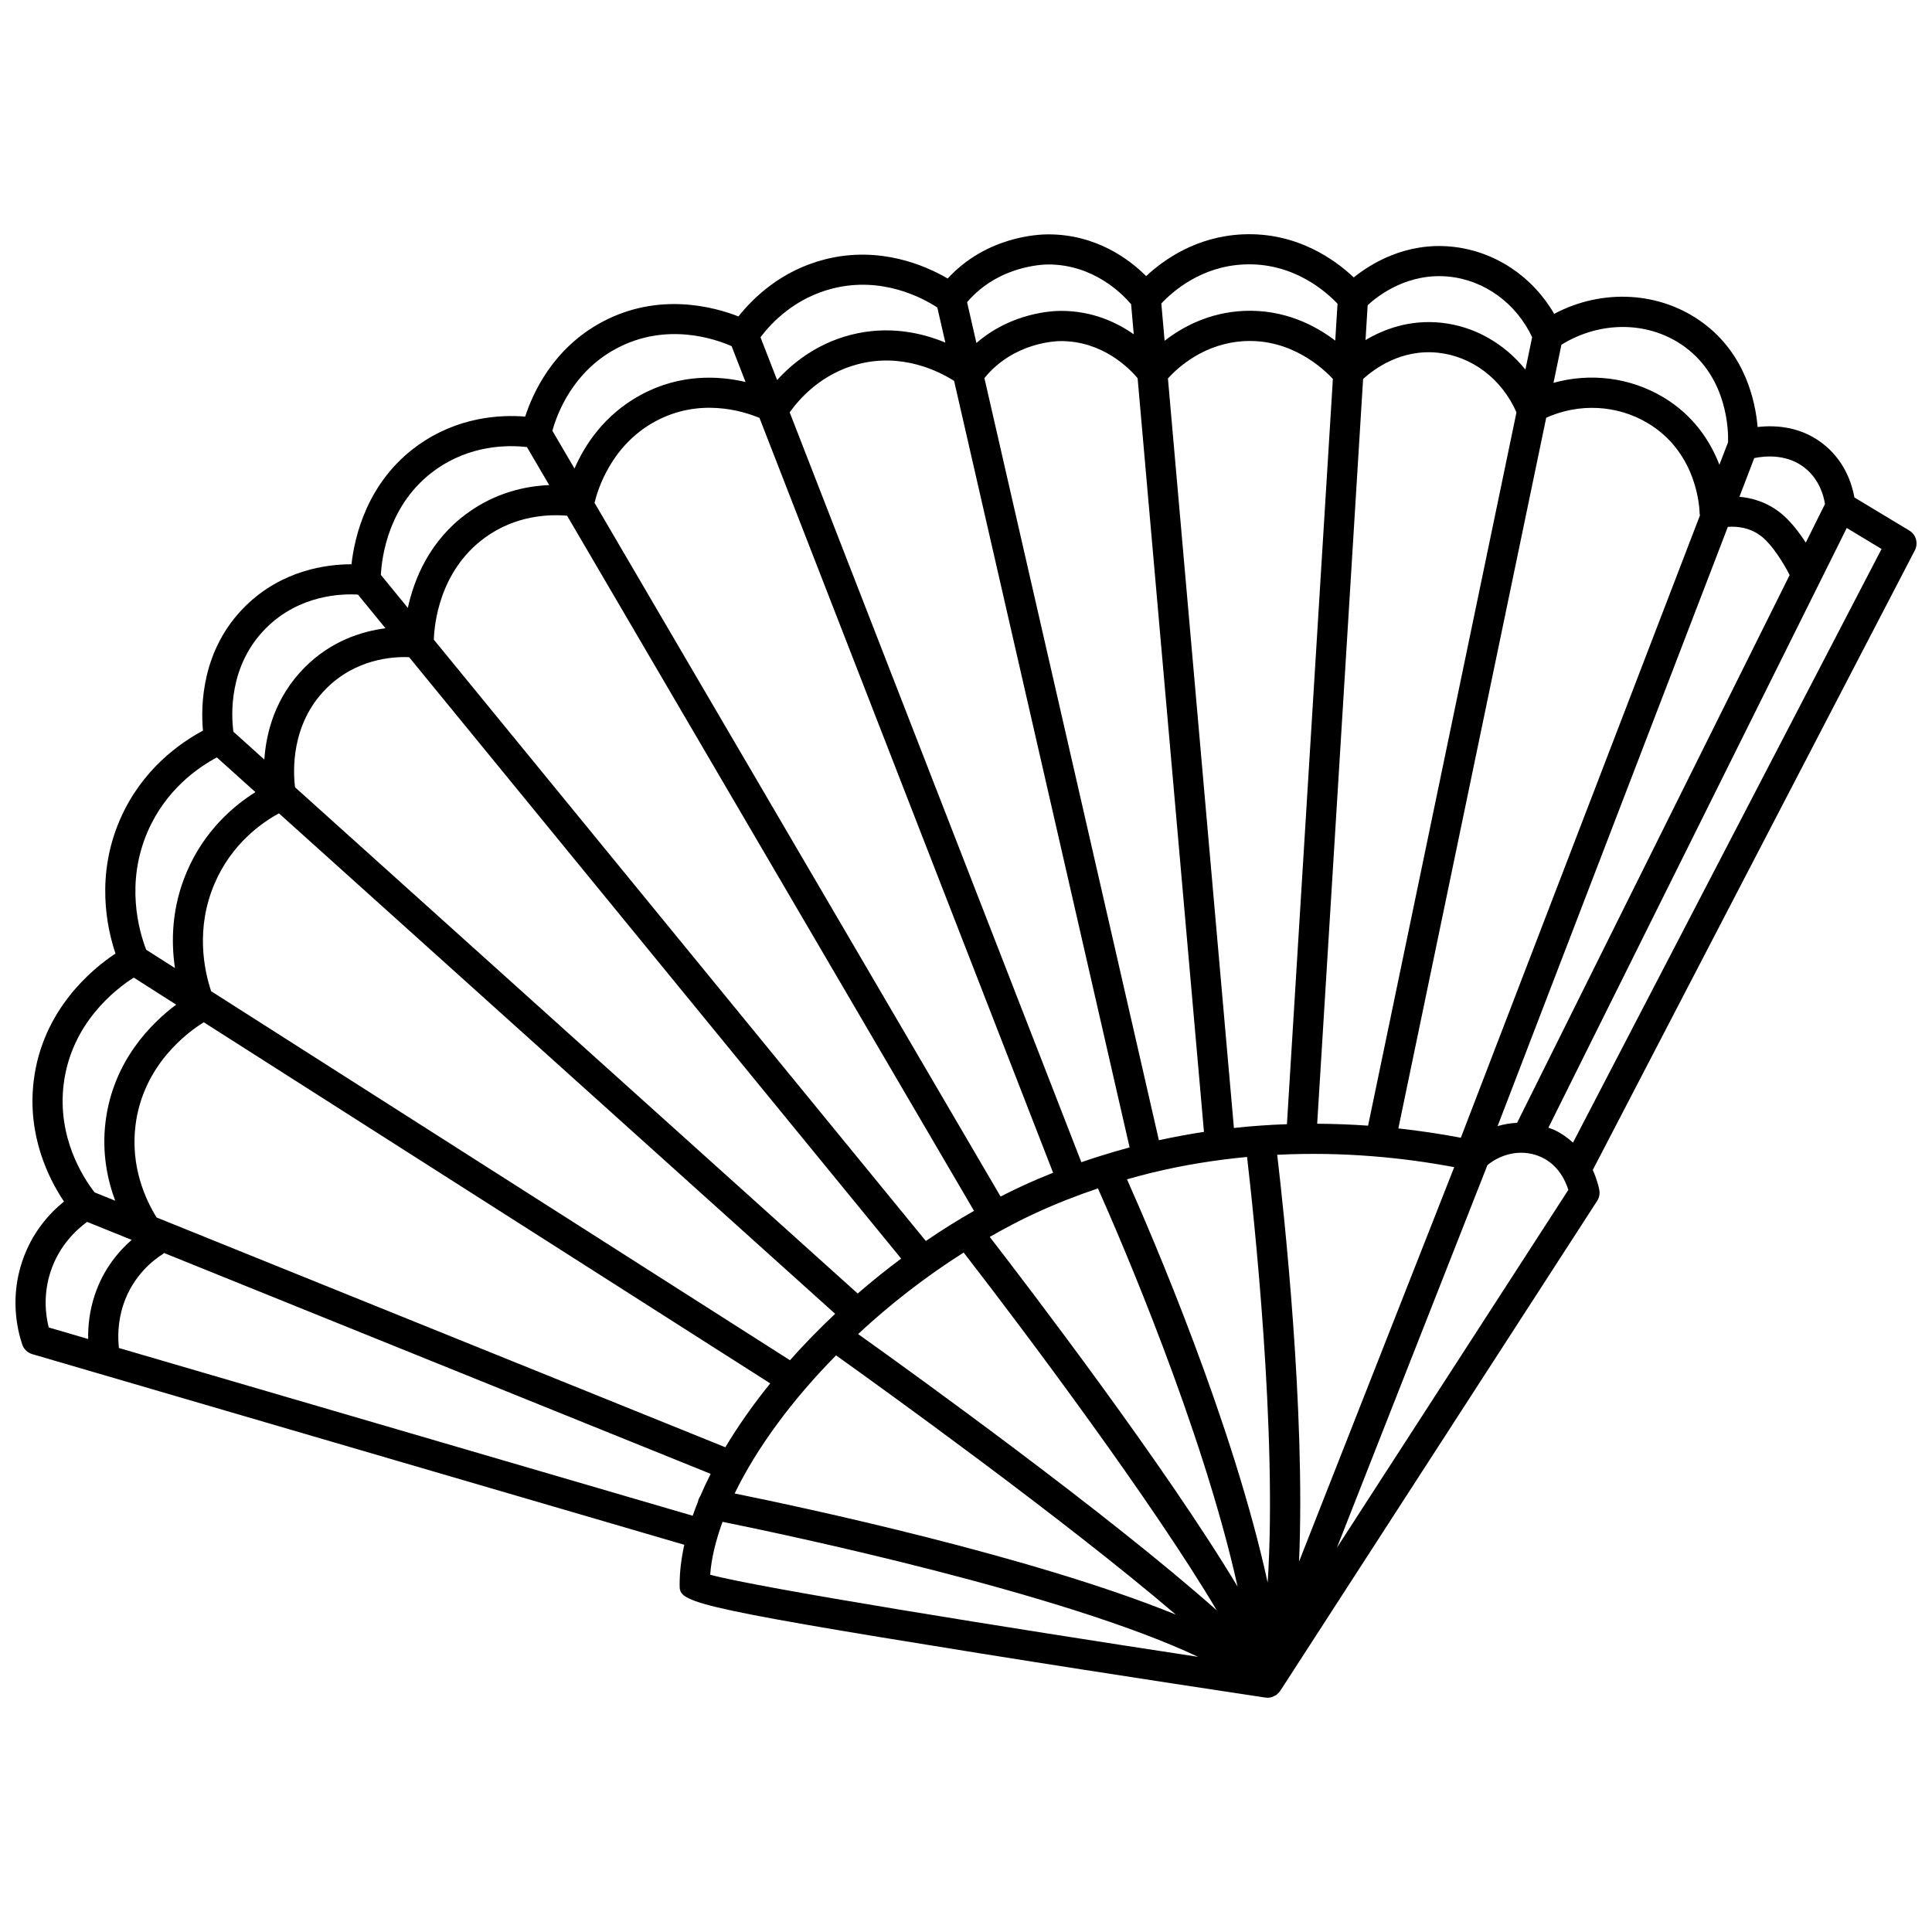 <?xml version="1.0" encoding="UTF-8"?>
<!-- Uploaded to: ICON Repo, www.svgrepo.com, Generator: ICON Repo Mixer Tools -->
<svg width="800px" height="800px" version="1.1" viewBox="144 144 512 512" xmlns="http://www.w3.org/2000/svg">
 <defs>
  <clipPath id="a">
   <path d="m148.09 206h503.81v388h-503.81z"/>
  </clipPath>
 </defs>
 <g clip-path="url(#a)">
  <path d="m649.97 284.59-14.531-8.762c-0.633-3.523-2.41-9.148-7.531-13.566-6.133-5.285-13.34-5.66-18.121-5.098-0.598-6.934-3.293-19.297-14.41-27.547-11.324-8.41-26.707-9.227-39.508-2.445-5.762-9.965-15.789-16.648-27.074-17.797-12.137-1.242-21.355 4.383-26.039 8.145-4.856-4.59-15.004-12.074-29.465-11.41-12.242 0.555-20.906 6.723-25.551 11.062-4.441-4.445-13.203-11.066-25.953-11.066-2.809 0-16.418 0.602-26.645 11.699-5.793-3.387-17.957-8.762-32.484-5.082-11.676 2.957-19.129 10.293-22.961 15.137-6.414-2.523-21.074-6.551-36.078 1.434-13.023 6.93-18.418 18.848-20.441 25.109-6.613-0.539-17.867 0.047-28.461 7.633-13.441 9.625-16.758 24.227-17.57 31.504h-0.055c-6.5 0-18.359 1.512-28.078 11.105-11.695 11.535-11.82 26.555-11.227 32.988-6.055 3.219-16.176 10.277-21.934 23.438-6.512 14.891-3.566 28.742-1.25 35.621-6.211 4.125-19.359 14.938-21.664 33.668-1.801 14.609 4.027 26.109 8.02 32.059-3.848 3.106-8.496 8.188-11.07 15.848-3.215 9.543-1.383 17.895-0.004 22.023 0.414 1.242 1.414 2.203 2.672 2.57l172.79 50.523c-0.805 3.648-1.238 7.184-1.238 10.566 0 4.5 0 5.438 79.277 18.152 37.543 6.019 75.57 11.715 75.953 11.773 0.188 0.031 0.383 0.043 0.582 0.043h0.004 0.004c0.09 0 0.168 0 0.258-0.008 0.012 0 0.023-0.008 0.035-0.008 0.059-0.004 0.117-0.004 0.176-0.012 0.035-0.004 0.062-0.027 0.098-0.035 0.098-0.012 0.188-0.008 0.281-0.031 0.047-0.012 0.078-0.043 0.129-0.055 0.078-0.02 0.164-0.023 0.242-0.051 0.109-0.035 0.203-0.105 0.312-0.148 0.008-0.004 0.016-0.008 0.023-0.012 0.141-0.059 0.27-0.117 0.395-0.191 0.062-0.035 0.137-0.055 0.199-0.098 0.039-0.023 0.078-0.043 0.117-0.066 0.035-0.023 0.059-0.051 0.094-0.078 0.023-0.02 0.055-0.023 0.078-0.043 0.066-0.051 0.098-0.129 0.16-0.184 0.07-0.062 0.145-0.125 0.207-0.191 0.07-0.074 0.16-0.129 0.227-0.207 0.074-0.09 0.133-0.188 0.199-0.285 0.02-0.027 0.051-0.047 0.07-0.074 0.012-0.02 0.035-0.027 0.047-0.043l0.004-0.008 83.98-129.84c0.551-0.852 0.754-1.879 0.578-2.875-0.137-0.77-0.621-2.852-1.738-5.32l85.344-164.19c0.98-1.875 0.336-4.184-1.477-5.273zm-27.285-16.27c3.484 3 4.594 6.953 4.953 9.254l-5.09 10.227c-1.793-2.777-4-5.641-6.391-7.621-3.746-3.098-7.801-4.231-11.195-4.523l3.941-10.266c2.894-0.59 9.012-1.184 13.781 2.93zm-76.637 173.24c-1.742 0.082-3.481 0.367-5.168 0.875l61.02-158.81c2.348-0.18 5.973 0.094 9.156 2.723 2.648 2.195 5.523 6.715 7.215 10.051zm-360.55 25.082c-3.051-4.934-6.902-13.543-5.598-24.32 1.965-16.223 14.117-24.953 18.102-27.41l150.12 95.707c-4.527 5.59-8.516 11.27-11.895 16.918zm15.383-88.52c4.473-10.41 12.305-15.992 17.043-18.578l147.4 132.63c-4.242 3.984-8.242 8.102-11.973 12.301l-153.4-97.797c-1.824-5.461-4.215-16.582 0.93-28.555zm29.555-51.621c7.844-7.879 17.547-8.52 21.984-8.34l130.4 159.38c-3.965 2.953-7.816 6.047-11.52 9.258l-149.11-134.16c-0.512-4.094-1.18-16.672 8.242-26.137zm262.63 115.3 12.168-197.36c2.879-2.629 10.039-7.992 19.816-6.965 9.039 0.938 16.969 6.984 20.832 15.801l-39.328 189.04c-4.352-0.312-8.852-0.488-13.488-0.516zm-8.016 0.121c-4.582 0.16-9.27 0.484-14.051 1l-17.488-198.63c2.856-3.137 9.844-9.41 20.473-9.898 12.246-0.555 20.586 7.168 23.242 10.031zm-5.106 121.48c-9.18-42.172-30.711-92.148-37.281-106.86 2.082-0.598 4.16-1.16 6.227-1.668 0.039-0.008 0.078-0.004 0.125-0.012 0.039-0.008 0.062-0.035 0.105-0.047 8.664-2.109 17.145-3.434 25.363-4.207 1.719 14.789 8.051 73.262 5.461 112.8zm-80.562-87.465c16.82 21.695 50.426 66.676 67.074 94.828-28.75-25.535-80.141-62.594-95.047-73.227 8.523-7.941 18-15.289 27.973-21.602zm35.586-17c5.828 13.078 27.738 63.695 37.008 105.53-19.156-31.91-55.207-79.109-65.684-92.672 3.934-2.238 7.906-4.367 11.93-6.219 5.602-2.582 11.191-4.766 16.746-6.637zm28.094-14.977c-3.934 0.598-7.918 1.332-11.945 2.215l-46.238-201.98c7.707-9.492 18.984-9.805 20.289-9.805 10.945 0 17.988 7.082 20.309 9.828zm-19.707 4.117c-2.582 0.691-5.176 1.457-7.781 2.277-0.035 0.016-0.074 0.012-0.117 0.027-0.008 0.004-0.012 0.012-0.02 0.016-1.621 0.516-3.238 1.035-4.867 1.602l-77.297-198.72c2.582-3.644 8.43-10.27 18.18-12.789 11.699-3.019 21.406 1.914 25.395 4.453zm-20.273 6.711c-2.731 1.094-5.469 2.258-8.215 3.523-1.91 0.879-3.812 1.82-5.703 2.781l-107.61-183.84c0.848-3.535 4.449-15.27 16.094-21.574 11.625-6.293 22.992-2.852 27.621-0.926zm-128.79-174.11 107.83 184.21c-4.348 2.477-8.613 5.148-12.77 7.988l-130.38-159.35c0.109-3.766 1.336-18.148 13.539-27.043 8.203-5.973 17.062-6.219 21.777-5.809zm71.27 222.51c12.09 8.629 60.297 43.301 90.047 68.703-38.082-15.508-98.934-28.457-116.92-32.105 5.84-12.047 15.203-24.766 26.871-36.598zm116.91-53.156c17.574-0.879 33.625 0.777 46.91 3.277l-41.125 104.54c1.738-39.879-4.023-92.859-5.785-107.81zm32.105-6.988 39.184-188.34c8.641-3.902 18.734-3.449 26.891 1.414 13.551 8.082 13.762 23.391 13.766 24.039 0 0.141 0.078 0.262 0.098 0.395l-63.379 164.96c-5.141-0.977-10.684-1.82-16.559-2.469zm76.035-207.02c11.273 8.367 11.434 22.285 11.34 25.172l-2.293 5.969c-2.356-6.078-6.711-13.02-14.906-17.914-8.793-5.242-19.359-6.512-29.066-3.789l2.102-10.102c10.445-6.461 23.445-6.293 32.824 0.664zm-62.629-18.711c9.496 0.969 17.82 7.094 22.051 16.039l-1.789 8.59c-5.598-6.934-13.555-11.508-22.363-12.418-8.328-0.867-15.168 1.723-20.008 4.598l0.57-9.25c2.918-2.684 10.73-8.641 21.539-7.559zm-54.328-3.231c13.094-0.605 21.848 7.285 24.801 10.41l-0.605 9.773c-5.281-4.019-13.5-8.34-24.234-7.871-9.238 0.43-16.266 4.258-20.984 7.914l-0.871-9.871c3.121-3.328 10.617-9.844 21.895-10.355zm-51.867 0.004c12.012 0 19.645 7.789 21.965 10.539l0.703 7.969c-4.625-3.242-11.055-6.207-19.285-6.207-2.406 0-13.199 0.504-22.41 8.516l-2.477-10.816c8.25-9.68 20.121-10 21.504-10zm-57.16 6.375c13.102-3.328 23.879 2.488 27.77 5.027l2.129 9.301c-6.188-2.57-15.023-4.633-25.07-2.047-9.152 2.363-15.523 7.59-19.512 11.973l-4.41-11.336c2.953-3.918 9.133-10.391 19.094-12.918zm-57.25 15.883c13.281-7.066 26.258-2.484 30.504-0.605l3.691 9.488c-7.121-1.66-17.332-2.219-27.73 3.41-9.707 5.258-14.871 13.273-17.598 19.527l-5.859-10.008c1.223-4.453 5.352-15.617 16.992-21.812zm-48.008 32.188c9.238-6.606 19.094-6.648 24.273-6.055l5.902 10.082c-6.148 0.242-14.098 1.895-21.738 7.461-10.094 7.352-14.102 17.625-15.727 25.074l-7.148-8.742c0.23-4.66 1.996-18.918 14.438-27.82zm-44.742 41.797c8.797-8.68 19.816-9.016 24.23-8.754l7.297 8.922c-6.227 0.809-14.379 3.32-21.387 10.355-7.898 7.934-10.238 17.375-10.719 24.438l-8.195-7.379c-0.551-4.066-1.438-17.504 8.773-27.582zm-31.449 53.941c4.805-10.988 13.238-16.852 18.293-19.539l10.215 9.191c-5.719 3.586-13.469 10.129-18.152 21.031-4.109 9.57-4.199 18.633-3.172 25.598l-7.621-4.859c-1.906-4.922-5.582-17.645 0.438-31.422zm-22.309 67.059c1.984-16.121 13.711-25.16 18.57-28.258l11.25 7.172c-6.289 4.684-16.75 14.758-18.73 31.113-0.98 8.117 0.469 15.188 2.566 20.844l-5.465-2.207c-3.012-3.883-9.926-14.527-8.191-28.664zm-3.402 49.48c2.266-6.746 6.731-10.887 9.613-12.996l11.805 4.769c-3.371 2.949-7.488 7.695-9.785 14.633-1.445 4.367-1.801 8.391-1.738 11.633l-10.457-3.059c-0.875-3.5-1.477-8.93 0.562-14.98zm18.047 20.426c-0.297-2.606-0.371-6.82 1.176-11.504 2.578-7.797 8.191-11.977 10.484-13.41 0.113-0.07 0.176-0.191 0.281-0.273l144.88 58.539c-1 1.973-1.926 3.934-2.754 5.883-0.297 0.438-0.512 0.934-0.621 1.48-0.004 0.012 0.004 0.02 0 0.031-0.504 1.242-0.969 2.481-1.395 3.707zm156.69 60.09c0.316-4.414 1.496-9.141 3.273-14.023 16.574 3.356 90.246 18.84 126.03 35.781-50.633-7.719-116.29-18.246-129.3-21.758zm166.09-7.168 39.887-101.39c4.184-3.406 9.711-4.254 14.348-2.078 4.539 2.129 6.402 6.383 7.094 8.645zm62.562-107.35c-1.383-1.25-2.969-2.426-4.93-3.348-0.52-0.242-1.059-0.402-1.586-0.605l79.066-158.93 9.223 5.562z"/>
 </g>
</svg>